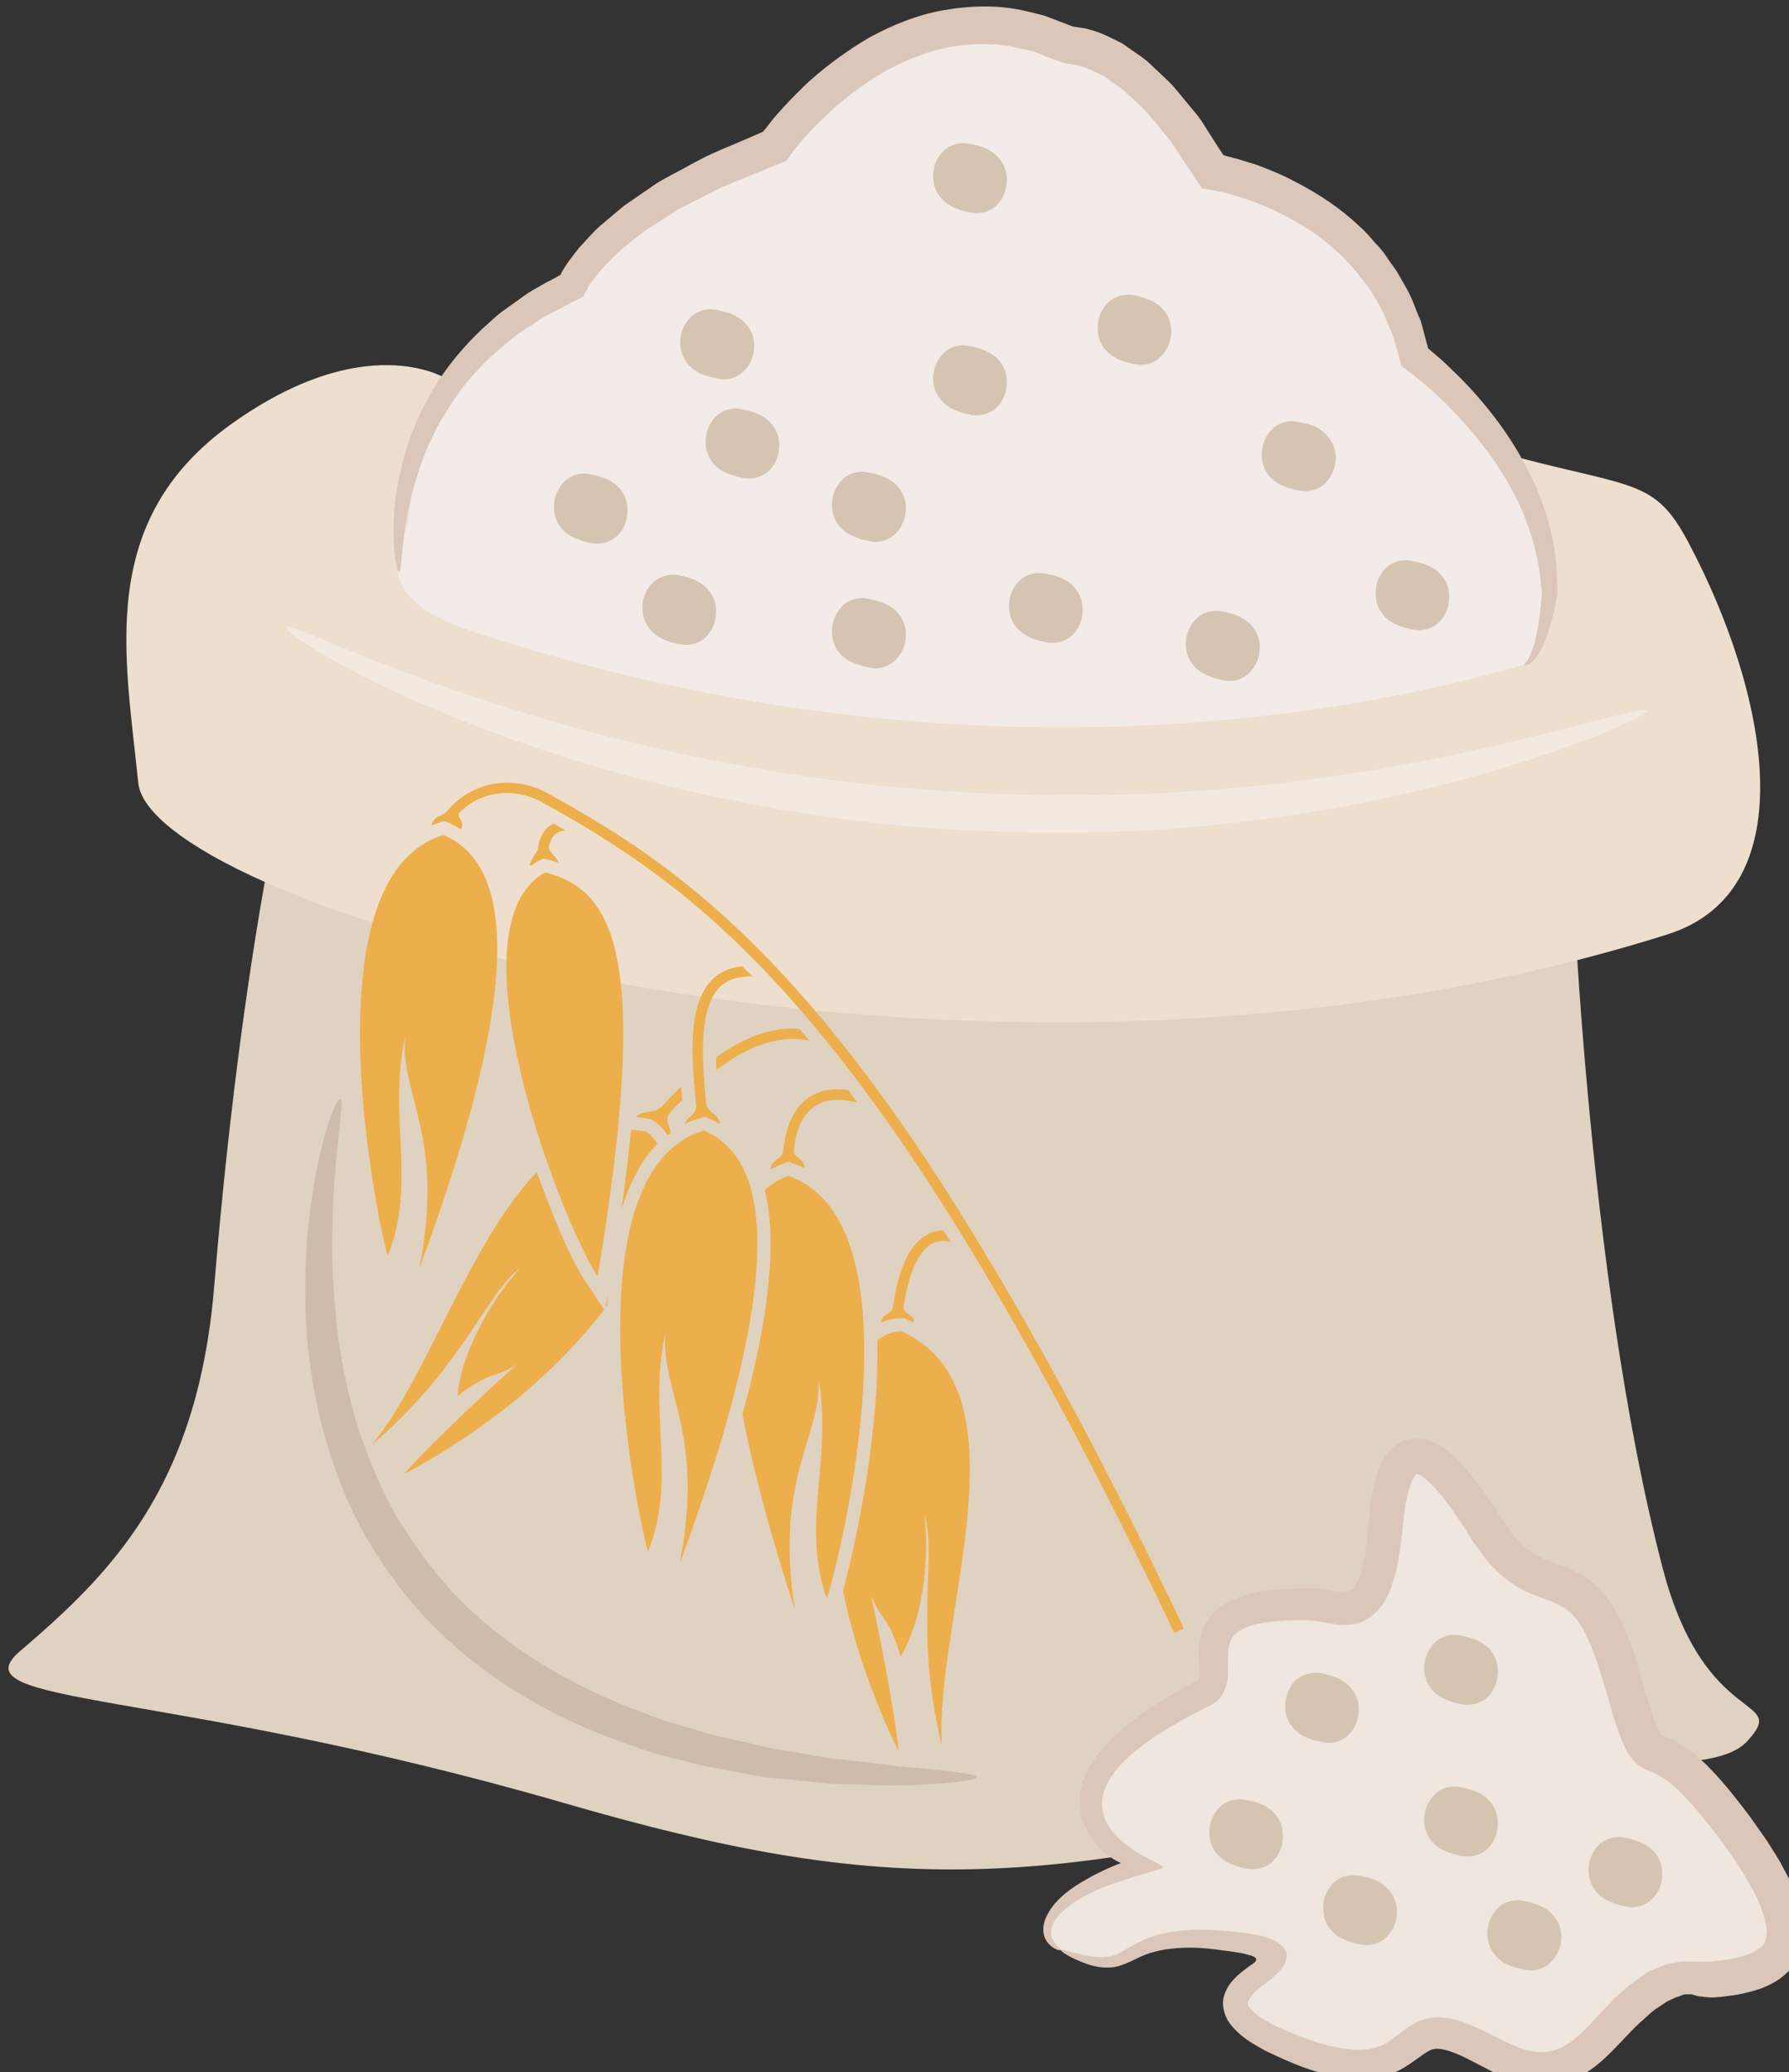 <?xml version="1.0" encoding="UTF-8" standalone="no"?>
<!-- Created with Inkscape (http://www.inkscape.org/) -->

<svg
   xmlns:dc="http://purl.org/dc/elements/1.1/"
   xmlns:cc="http://creativecommons.org/ns#"
   xmlns:rdf="http://www.w3.org/1999/02/22-rdf-syntax-ns#"
   xmlns:svg="http://www.w3.org/2000/svg"
   xmlns="http://www.w3.org/2000/svg"
   xmlns:sodipodi="http://sodipodi.sourceforge.net/DTD/sodipodi-0.dtd"
   xmlns:inkscape="http://www.inkscape.org/namespaces/inkscape"
   width="1233.451mm"
   height="1428.34mm"
   viewBox="0 0 1233.451 1428.34"
   version="1.1"
   id="svg8"
   inkscape:version="0.92.4 (5da689c313, 2019-01-14)"
   sodipodi:docname="Krupice ovesná hrubá.svg">
  <rect x="0" y="0" width="1233.451" height="1428.34" fill="#333333" stroke="none"/>
  <defs
     id="defs2">
    <style
       type="text/css"
       id="style2">
   <![CDATA[
    .fil1 {fill:#FEFEFE}
    .fil4 {fill:#727271}
    .fil0 {fill:#7D877C}
    .fil5 {fill:#EDAF4B;fill-rule:nonzero}
    .fil2 {fill:#ADDDF6;}
    .fil3 {fill:#73B5C0}
   ]]>
  </style>
    <style
       type="text/css"
       id="style2-2">
   <![CDATA[
    .fil2 {fill:#EABD81;fill-rule:nonzero}
    .fil0 {fill:#EDAF4B;fill-rule:nonzero}
    .fil1 {fill:#FFD085;fill-rule:nonzero}
   ]]>
  </style>
    <style
       type="text/css"
       id="style2-8">
   <![CDATA[
    .fil7 {fill:#B57C43;fill-rule:nonzero}
    .fil6 {fill:#D6A68E;fill-rule:nonzero}
    .fil2 {fill:#E5B69C;fill-rule:nonzero}
    .fil3 {fill:#EAD0B7;fill-rule:nonzero}
    .fil1 {fill:#EEC2A5;fill-rule:nonzero}
    .fil4 {fill:#F4CAB3;fill-rule:nonzero}
    .fil0 {fill:#F7DFC3;fill-rule:nonzero}
    .fil5 {fill:#FCEAD9;fill-rule:nonzero}
    .fil8 {fill:white;fill-rule:nonzero}
   ]]>
  </style>
    <style
       type="text/css"
       id="style2-6">
   <![CDATA[
    .fil2 {fill:#6A1B13;fill-rule:nonzero}
    .fil0 {fill:#E6E6E6;fill-rule:nonzero}
    .fil1 {fill:#EFB59E;fill-rule:nonzero}
   ]]>
  </style>
    <style
       type="text/css"
       id="style2-7">
   <![CDATA[
    .fil10 {fill:#86BE57}
    .fil8 {fill:#EDAF4B}
    .fil6 {fill:#CEBCAA;fill-rule:nonzero}
    .fil1 {fill:#E0D2C1;fill-rule:nonzero}
    .fil7 {fill:#E2C758;fill-rule:nonzero}
    .fil4 {fill:#E2C759;fill-rule:nonzero}
    .fil9 {fill:#EDAF4B;fill-rule:nonzero}
    .fil2 {fill:#EDDECE;fill-rule:nonzero}
    .fil5 {fill:#F4E9E1;fill-rule:nonzero}
    .fil3 {fill:#F9E17A;fill-rule:nonzero}
    .fil0 {fill:white;fill-rule:nonzero}
   ]]>
  </style>
    <style
       type="text/css"
       id="style2-63">
   <![CDATA[
    .fil6 {fill:#CCAF9F;fill-rule:nonzero}
    .fil5 {fill:#CEBCAA;fill-rule:nonzero}
    .fil8 {fill:#D6C4B2;fill-rule:nonzero}
    .fil3 {fill:#DBC7BA;fill-rule:nonzero}
    .fil0 {fill:#E0D2C1;fill-rule:nonzero}
    .fil7 {fill:#EDAF4B;fill-rule:nonzero}
    .fil1 {fill:#EDDECE;fill-rule:nonzero}
    .fil4 {fill:#F4E9E1;fill-rule:nonzero}
    .fil2 {fill:#F4ECE6;fill-rule:nonzero}
   ]]>
  </style>
    <style
       type="text/css"
       id="style2-1"><![CDATA[
    .fil1 {fill:#E8C882;fill-rule:nonzero}
    .fil2 {fill:#EACA81;fill-rule:nonzero}
    .fil0 {fill:#FCE097;fill-rule:nonzero}
   ]]></style>
    <style
       type="text/css"
       id="style2-8-0"><![CDATA[
    .str0 {stroke:white;stroke-width:70.56}
    .fil3 {fill:#30561A;fill-rule:nonzero}
    .fil4 {fill:#3C6626;fill-rule:nonzero}
    .fil2 {fill:#4E7A34;fill-rule:nonzero}
    .fil1 {fill:#72915D;fill-rule:nonzero}
    .fil7 {fill:#CE9E63;fill-rule:nonzero}
    .fil6 {fill:#D89E52;fill-rule:nonzero}
    .fil5 {fill:#D8B280;fill-rule:nonzero}
    .fil0 {fill:white;fill-rule:nonzero}
   ]]></style>
    <style
       type="text/css"
       id="style2-9"><![CDATA[
    .fil2 {fill:#97AF68;fill-rule:nonzero}
    .fil0 {fill:#CDDBAB;fill-rule:nonzero}
    .fil3 {fill:#E6D6C4;fill-rule:nonzero}
    .fil1 {fill:#F9EFE1;fill-rule:nonzero}
    .fil4 {fill:white;fill-rule:nonzero}
   ]]></style>
    <style
       type="text/css"
       id="style2-4"><![CDATA[
    .fil0 {fill:#42051E;fill-rule:nonzero}
    .fil2 {fill:#8E2354;fill-rule:nonzero}
    .fil1 {fill:#D2E094;fill-rule:nonzero}
   ]]></style>
    <style
       type="text/css"
       id="style2-5"><![CDATA[
    .fil3 {fill:#616D1F;fill-rule:nonzero}
    .fil2 {fill:#889338;fill-rule:nonzero}
    .fil1 {fill:#D1B38F;fill-rule:nonzero}
    .fil4 {fill:#DDC9AF;fill-rule:nonzero}
    .fil0 {fill:#F4E9D9;fill-rule:nonzero}
    .fil5 {fill:#FFFCF9;fill-rule:nonzero}
   ]]></style>
    <style
       type="text/css"
       id="style2-81"><![CDATA[
    .fil1 {fill:#628C2C;fill-rule:nonzero}
    .fil0 {fill:#E5DDBD;fill-rule:nonzero}
   ]]></style>
    <style
       type="text/css"
       id="style2-82"><![CDATA[
    .fil2 {fill:#628C2C;fill-rule:nonzero}
    .fil0 {fill:#C62645;fill-rule:nonzero}
    .fil1 {fill:#F4D4DC;fill-rule:nonzero}
   ]]></style>
    <style
       type="text/css"
       id="style2-0"><![CDATA[
    .fil4 {fill:#89892E;fill-rule:nonzero}
    .fil1 {fill:#A3A549;fill-rule:nonzero}
    .fil5 {fill:#D0D354;fill-rule:nonzero}
    .fil0 {fill:#D6C2A1;fill-rule:nonzero}
    .fil6 {fill:#DADD5E;fill-rule:nonzero}
    .fil3 {fill:#E2CFB0;fill-rule:nonzero}
    .fil7 {fill:#E6D6BE;fill-rule:nonzero}
    .fil2 {fill:#F3E7D1;fill-rule:nonzero}
   ]]></style>
    <style
       type="text/css"
       id="style2-7-4"><![CDATA[
    .fil2 {fill:#C68148}
    .fil1 {fill:#890A0A;fill-rule:nonzero}
    .fil4 {fill:#961212;fill-rule:nonzero}
    .fil0 {fill:#A30D0D;fill-rule:nonzero}
    .fil3 {fill:#AF1B1B;fill-rule:nonzero}
    .fil6 {fill:#B72020;fill-rule:nonzero}
    .fil5 {fill:#D14242;fill-rule:nonzero}
   ]]></style>
    <style
       type="text/css"
       id="style2-72"><![CDATA[
    .fil1 {fill:black;fill-rule:nonzero}
    .fil6 {fill:#225B0A;fill-rule:nonzero}
    .fil4 {fill:#662E12;fill-rule:nonzero}
    .fil5 {fill:#8F1323;fill-rule:nonzero}
    .fil0 {fill:#961616;fill-rule:nonzero}
    .fil7 {fill:#B01515;fill-rule:nonzero}
    .fil3 {fill:#F7F7F7;fill-rule:nonzero}
    .fil2 {fill:white;fill-rule:nonzero}
   ]]></style>
    <style
       type="text/css"
       id="style2-723"><![CDATA[
    .fil0 {fill:black;fill-rule:nonzero}
    .fil3 {fill:#398942;fill-rule:nonzero}
    .fil6 {fill:#45AF51;fill-rule:nonzero}
    .fil5 {fill:#DBBF03;fill-rule:nonzero}
    .fil8 {fill:#ECC500;fill-rule:nonzero}
    .fil4 {fill:#EDCE30;fill-rule:nonzero}
    .fil2 {fill:#F7F7F7;fill-rule:nonzero}
    .fil7 {fill:#FFD628;fill-rule:nonzero}
    .fil1 {fill:white;fill-rule:nonzero}
   ]]></style>
    <style
       type="text/css"
       id="style2-95"><![CDATA[
    .fil0 {fill:#5AB216;fill-rule:nonzero}
    .fil5 {fill:#AAA494;fill-rule:nonzero}
    .fil7 {fill:#BFB7A5;fill-rule:nonzero}
    .fil4 {fill:#D8D8D8;fill-rule:nonzero}
    .fil1 {fill:#E51A1A;fill-rule:nonzero}
    .fil6 {fill:#E5E1DA;fill-rule:nonzero}
    .fil3 {fill:#E6E6E6;fill-rule:nonzero}
    .fil2 {fill:#F4F2F2;fill-rule:nonzero}
    .fil8 {fill:white;fill-rule:nonzero}
   ]]></style>
    <style
       type="text/css"
       id="style2-6-9"><![CDATA[
    .fil3 {fill:black;fill-rule:nonzero}
    .fil10 {fill:#99816B;fill-rule:nonzero}
    .fil11 {fill:#AF987E;fill-rule:nonzero}
    .fil6 {fill:#B7A18A;fill-rule:nonzero}
    .fil1 {fill:#BA855A;fill-rule:nonzero}
    .fil7 {fill:#CCBAA3;fill-rule:nonzero}
    .fil9 {fill:#D3C2B2;fill-rule:nonzero}
    .fil0 {fill:#DDC8B1;fill-rule:nonzero}
    .fil8 {fill:#E0CFB8;fill-rule:nonzero}
    .fil4 {fill:#E5D6C6;fill-rule:nonzero}
    .fil5 {fill:#EFE5DC;fill-rule:nonzero}
    .fil2 {fill:white;fill-rule:nonzero}
   ]]></style>
    <style
       type="text/css"
       id="style2-46"><![CDATA[
    .fil0 {fill:#FEFEFE}
    .fil7 {fill:#5B63AA}
    .fil2 {fill:#331972;fill-rule:nonzero}
    .fil1 {fill:#45AF51;fill-rule:nonzero}
    .fil4 {fill:#5037A0;fill-rule:nonzero}
    .fil3 {fill:#662E12;fill-rule:nonzero}
    .fil5 {fill:#ADDDF6;}
    .fil6 {fill:#40A4B1;}
   ]]></style>
    <style
       type="text/css"
       id="style2-97"><![CDATA[
    .fil1 {fill:black;fill-rule:nonzero}
    .fil6 {fill:#225B0A;fill-rule:nonzero}
    .fil4 {fill:#662E12;fill-rule:nonzero}
    .fil5 {fill:#8F1323;fill-rule:nonzero}
    .fil0 {fill:#961616;fill-rule:nonzero}
    .fil7 {fill:#B01515;fill-rule:nonzero}
    .fil3 {fill:#F7F7F7;fill-rule:nonzero}
    .fil2 {fill:white;fill-rule:nonzero}
   ]]></style>
    <style
       type="text/css"
       id="style2-02"><![CDATA[
    .fil5 {fill:#0D0D1F}
    .fil3 {fill:#97E053}
    .fil2 {fill:#E5EDC7}
    .fil4 {fill:#FAFAF5}
    .fil0 {fill:white}
    .fil1 {fill:#467691;fill-rule:nonzero}
   ]]></style>
    <style
       type="text/css"
       id="style2-93"><![CDATA[
    .fil1 {fill:#E8C882;fill-rule:nonzero}
    .fil2 {fill:#EACA81;fill-rule:nonzero}
    .fil0 {fill:#FCE097;fill-rule:nonzero}
   ]]></style>
    <style
       type="text/css"
       id="style2-8-9"><![CDATA[
    .str0 {stroke:white;stroke-width:70.56}
    .fil3 {fill:#30561A;fill-rule:nonzero}
    .fil4 {fill:#3C6626;fill-rule:nonzero}
    .fil2 {fill:#4E7A34;fill-rule:nonzero}
    .fil1 {fill:#72915D;fill-rule:nonzero}
    .fil7 {fill:#CE9E63;fill-rule:nonzero}
    .fil6 {fill:#D89E52;fill-rule:nonzero}
    .fil5 {fill:#D8B280;fill-rule:nonzero}
    .fil0 {fill:white;fill-rule:nonzero}
   ]]></style>
    <style
       type="text/css"
       id="style2-2-5"><![CDATA[
    .fil1 {fill:#354F19;fill-rule:nonzero}
    .fil3 {fill:#406022;fill-rule:nonzero}
    .fil4 {fill:#567C35;fill-rule:nonzero}
    .fil0 {fill:#628E38;fill-rule:nonzero}
    .fil2 {fill:#78A549;fill-rule:nonzero}
    .fil5 {fill:#88AC65;fill-rule:nonzero}
    .fil6 {fill:#95BF64;fill-rule:nonzero}
   ]]></style>
    <style
       type="text/css"
       id="style2-69"><![CDATA[
    .fil6 {fill:#CCAF9F;fill-rule:nonzero}
    .fil5 {fill:#CEBCAA;fill-rule:nonzero}
    .fil8 {fill:#D6C4B2;fill-rule:nonzero}
    .fil3 {fill:#DBC7BA;fill-rule:nonzero}
    .fil0 {fill:#E0D2C1;fill-rule:nonzero}
    .fil7 {fill:#EDAF4B;fill-rule:nonzero}
    .fil1 {fill:#EDDECE;fill-rule:nonzero}
    .fil4 {fill:#F4E9E1;fill-rule:nonzero}
    .fil2 {fill:#F4ECE6;fill-rule:nonzero}
   ]]></style>
    <style
       type="text/css"
       id="style2-90">
   <![CDATA[
    .fil1 {fill:#FEFEFE}
    .fil4 {fill:#727271}
    .fil0 {fill:#7D877C}
    .fil5 {fill:#EDAF4B;fill-rule:nonzero}
    .fil2 {fill:#ADDDF6;}
    .fil3 {fill:#73B5C0}
   ]]>
  </style>
    <style
       type="text/css"
       id="style2-85"><![CDATA[
    .fil1 {fill:#E8C882;fill-rule:nonzero}
    .fil2 {fill:#EACA81;fill-rule:nonzero}
    .fil0 {fill:#FCE097;fill-rule:nonzero}
   ]]></style>
    <style
       type="text/css"
       id="style2-8-4"><![CDATA[
    .str0 {stroke:white;stroke-width:70.56}
    .fil3 {fill:#30561A;fill-rule:nonzero}
    .fil4 {fill:#3C6626;fill-rule:nonzero}
    .fil2 {fill:#4E7A34;fill-rule:nonzero}
    .fil1 {fill:#72915D;fill-rule:nonzero}
    .fil7 {fill:#CE9E63;fill-rule:nonzero}
    .fil6 {fill:#D89E52;fill-rule:nonzero}
    .fil5 {fill:#D8B280;fill-rule:nonzero}
    .fil0 {fill:white;fill-rule:nonzero}
   ]]></style>
    <style
       type="text/css"
       id="style2-9-7"><![CDATA[
    .fil2 {fill:#97AF68;fill-rule:nonzero}
    .fil0 {fill:#CDDBAB;fill-rule:nonzero}
    .fil3 {fill:#E6D6C4;fill-rule:nonzero}
    .fil1 {fill:#F9EFE1;fill-rule:nonzero}
    .fil4 {fill:white;fill-rule:nonzero}
   ]]></style>
    <style
       type="text/css"
       id="style2-4-5"><![CDATA[
    .fil0 {fill:#42051E;fill-rule:nonzero}
    .fil2 {fill:#8E2354;fill-rule:nonzero}
    .fil1 {fill:#D2E094;fill-rule:nonzero}
   ]]></style>
    <style
       type="text/css"
       id="style2-5-7"><![CDATA[
    .fil3 {fill:#616D1F;fill-rule:nonzero}
    .fil2 {fill:#889338;fill-rule:nonzero}
    .fil1 {fill:#D1B38F;fill-rule:nonzero}
    .fil4 {fill:#DDC9AF;fill-rule:nonzero}
    .fil0 {fill:#F4E9D9;fill-rule:nonzero}
    .fil5 {fill:#FFFCF9;fill-rule:nonzero}
   ]]></style>
    <style
       type="text/css"
       id="style2-81-4"><![CDATA[
    .fil1 {fill:#628C2C;fill-rule:nonzero}
    .fil0 {fill:#E5DDBD;fill-rule:nonzero}
   ]]></style>
    <style
       type="text/css"
       id="style2-82-3"><![CDATA[
    .fil2 {fill:#628C2C;fill-rule:nonzero}
    .fil0 {fill:#C62645;fill-rule:nonzero}
    .fil1 {fill:#F4D4DC;fill-rule:nonzero}
   ]]></style>
    <style
       type="text/css"
       id="style2-0-3"><![CDATA[
    .fil4 {fill:#89892E;fill-rule:nonzero}
    .fil1 {fill:#A3A549;fill-rule:nonzero}
    .fil5 {fill:#D0D354;fill-rule:nonzero}
    .fil0 {fill:#D6C2A1;fill-rule:nonzero}
    .fil6 {fill:#DADD5E;fill-rule:nonzero}
    .fil3 {fill:#E2CFB0;fill-rule:nonzero}
    .fil7 {fill:#E6D6BE;fill-rule:nonzero}
    .fil2 {fill:#F3E7D1;fill-rule:nonzero}
   ]]></style>
    <style
       type="text/css"
       id="style2-7-9"><![CDATA[
    .fil2 {fill:#C68148}
    .fil1 {fill:#890A0A;fill-rule:nonzero}
    .fil4 {fill:#961212;fill-rule:nonzero}
    .fil0 {fill:#A30D0D;fill-rule:nonzero}
    .fil3 {fill:#AF1B1B;fill-rule:nonzero}
    .fil6 {fill:#B72020;fill-rule:nonzero}
    .fil5 {fill:#D14242;fill-rule:nonzero}
   ]]></style>
    <style
       type="text/css"
       id="style2-72-6"><![CDATA[
    .fil1 {fill:black;fill-rule:nonzero}
    .fil6 {fill:#225B0A;fill-rule:nonzero}
    .fil4 {fill:#662E12;fill-rule:nonzero}
    .fil5 {fill:#8F1323;fill-rule:nonzero}
    .fil0 {fill:#961616;fill-rule:nonzero}
    .fil7 {fill:#B01515;fill-rule:nonzero}
    .fil3 {fill:#F7F7F7;fill-rule:nonzero}
    .fil2 {fill:white;fill-rule:nonzero}
   ]]></style>
    <style
       type="text/css"
       id="style2-723-8"><![CDATA[
    .fil0 {fill:black;fill-rule:nonzero}
    .fil3 {fill:#398942;fill-rule:nonzero}
    .fil6 {fill:#45AF51;fill-rule:nonzero}
    .fil5 {fill:#DBBF03;fill-rule:nonzero}
    .fil8 {fill:#ECC500;fill-rule:nonzero}
    .fil4 {fill:#EDCE30;fill-rule:nonzero}
    .fil2 {fill:#F7F7F7;fill-rule:nonzero}
    .fil7 {fill:#FFD628;fill-rule:nonzero}
    .fil1 {fill:white;fill-rule:nonzero}
   ]]></style>
    <style
       type="text/css"
       id="style2-95-7"><![CDATA[
    .fil0 {fill:#5AB216;fill-rule:nonzero}
    .fil5 {fill:#AAA494;fill-rule:nonzero}
    .fil7 {fill:#BFB7A5;fill-rule:nonzero}
    .fil4 {fill:#D8D8D8;fill-rule:nonzero}
    .fil1 {fill:#E51A1A;fill-rule:nonzero}
    .fil6 {fill:#E5E1DA;fill-rule:nonzero}
    .fil3 {fill:#E6E6E6;fill-rule:nonzero}
    .fil2 {fill:#F4F2F2;fill-rule:nonzero}
    .fil8 {fill:white;fill-rule:nonzero}
   ]]></style>
    <style
       type="text/css"
       id="style2-6-0"><![CDATA[
    .fil3 {fill:black;fill-rule:nonzero}
    .fil10 {fill:#99816B;fill-rule:nonzero}
    .fil11 {fill:#AF987E;fill-rule:nonzero}
    .fil6 {fill:#B7A18A;fill-rule:nonzero}
    .fil1 {fill:#BA855A;fill-rule:nonzero}
    .fil7 {fill:#CCBAA3;fill-rule:nonzero}
    .fil9 {fill:#D3C2B2;fill-rule:nonzero}
    .fil0 {fill:#DDC8B1;fill-rule:nonzero}
    .fil8 {fill:#E0CFB8;fill-rule:nonzero}
    .fil4 {fill:#E5D6C6;fill-rule:nonzero}
    .fil5 {fill:#EFE5DC;fill-rule:nonzero}
    .fil2 {fill:white;fill-rule:nonzero}
   ]]></style>
    <style
       type="text/css"
       id="style2-46-9"><![CDATA[
    .fil0 {fill:#FEFEFE}
    .fil7 {fill:#5B63AA}
    .fil2 {fill:#331972;fill-rule:nonzero}
    .fil1 {fill:#45AF51;fill-rule:nonzero}
    .fil4 {fill:#5037A0;fill-rule:nonzero}
    .fil3 {fill:#662E12;fill-rule:nonzero}
    .fil5 {fill:#ADDDF6;}
    .fil6 {fill:#40A4B1;}
   ]]></style>
    <style
       type="text/css"
       id="style2-97-1"><![CDATA[
    .fil1 {fill:black;fill-rule:nonzero}
    .fil6 {fill:#225B0A;fill-rule:nonzero}
    .fil4 {fill:#662E12;fill-rule:nonzero}
    .fil5 {fill:#8F1323;fill-rule:nonzero}
    .fil0 {fill:#961616;fill-rule:nonzero}
    .fil7 {fill:#B01515;fill-rule:nonzero}
    .fil3 {fill:#F7F7F7;fill-rule:nonzero}
    .fil2 {fill:white;fill-rule:nonzero}
   ]]></style>
    <style
       type="text/css"
       id="style2-02-8"><![CDATA[
    .fil5 {fill:#0D0D1F}
    .fil3 {fill:#97E053}
    .fil2 {fill:#E5EDC7}
    .fil4 {fill:#FAFAF5}
    .fil0 {fill:white}
    .fil1 {fill:#467691;fill-rule:nonzero}
   ]]></style>
    <style
       type="text/css"
       id="style2-93-9"><![CDATA[
    .fil1 {fill:#E8C882;fill-rule:nonzero}
    .fil2 {fill:#EACA81;fill-rule:nonzero}
    .fil0 {fill:#FCE097;fill-rule:nonzero}
   ]]></style>
    <style
       type="text/css"
       id="style2-8-9-3"><![CDATA[
    .str0 {stroke:white;stroke-width:70.56}
    .fil3 {fill:#30561A;fill-rule:nonzero}
    .fil4 {fill:#3C6626;fill-rule:nonzero}
    .fil2 {fill:#4E7A34;fill-rule:nonzero}
    .fil1 {fill:#72915D;fill-rule:nonzero}
    .fil7 {fill:#CE9E63;fill-rule:nonzero}
    .fil6 {fill:#D89E52;fill-rule:nonzero}
    .fil5 {fill:#D8B280;fill-rule:nonzero}
    .fil0 {fill:white;fill-rule:nonzero}
   ]]></style>
    <style
       type="text/css"
       id="style2-2-0"><![CDATA[
    .fil1 {fill:#354F19;fill-rule:nonzero}
    .fil3 {fill:#406022;fill-rule:nonzero}
    .fil4 {fill:#567C35;fill-rule:nonzero}
    .fil0 {fill:#628E38;fill-rule:nonzero}
    .fil2 {fill:#78A549;fill-rule:nonzero}
    .fil5 {fill:#88AC65;fill-rule:nonzero}
    .fil6 {fill:#95BF64;fill-rule:nonzero}
   ]]></style>
    <style
       type="text/css"
       id="style2-69-3"><![CDATA[
    .fil6 {fill:#CCAF9F;fill-rule:nonzero}
    .fil5 {fill:#CEBCAA;fill-rule:nonzero}
    .fil8 {fill:#D6C4B2;fill-rule:nonzero}
    .fil3 {fill:#DBC7BA;fill-rule:nonzero}
    .fil0 {fill:#E0D2C1;fill-rule:nonzero}
    .fil7 {fill:#EDAF4B;fill-rule:nonzero}
    .fil1 {fill:#EDDECE;fill-rule:nonzero}
    .fil4 {fill:#F4E9E1;fill-rule:nonzero}
    .fil2 {fill:#F4ECE6;fill-rule:nonzero}
   ]]></style>
    <style
       type="text/css"
       id="style2-3">
   <![CDATA[
    .fil1 {fill:#EDAF4B}
    .fil2 {fill:#5FB2A2;fill-rule:nonzero}
    .fil3 {fill:#96E0D2;fill-rule:nonzero}
    .fil0 {fill:#EDAF4B;fill-rule:nonzero}
    .fil4 {fill:#EFD2A8;fill-rule:nonzero}
    .fil5 {fill:#F4B35D;fill-rule:nonzero}
   ]]>
  </style>
    <style
       type="text/css"
       id="style2-70">
   <![CDATA[
    .fil6 {fill:#CCAF9F;fill-rule:nonzero}
    .fil5 {fill:#CEBCAA;fill-rule:nonzero}
    .fil8 {fill:#D6C4B2;fill-rule:nonzero}
    .fil3 {fill:#DBC7BA;fill-rule:nonzero}
    .fil0 {fill:#E0D2C1;fill-rule:nonzero}
    .fil7 {fill:#EDAF4B;fill-rule:nonzero}
    .fil1 {fill:#EDDECE;fill-rule:nonzero}
    .fil4 {fill:#F4E9E1;fill-rule:nonzero}
    .fil2 {fill:#F4ECE6;fill-rule:nonzero}
   ]]>
  </style>
    <style
       type="text/css"
       id="style2-62">
   <![CDATA[
    .fil9 {fill:#EDAF4B}
    .fil5 {fill:#CEBCAA;fill-rule:nonzero}
    .fil7 {fill:#D6C4B2;fill-rule:nonzero}
    .fil3 {fill:#DBC7BA;fill-rule:nonzero}
    .fil0 {fill:#E0D2C1;fill-rule:nonzero}
    .fil8 {fill:#EDAF4B;fill-rule:nonzero}
    .fil1 {fill:#EDDECE;fill-rule:nonzero}
    .fil6 {fill:#EFE6DF;fill-rule:nonzero}
    .fil2 {fill:#F2EBE7;fill-rule:nonzero}
    .fil4 {fill:#F4E9E1;fill-rule:nonzero}
   ]]>
  </style>
  </defs>
  <sodipodi:namedview
     id="base"
     pagecolor="#ffffff"
     bordercolor="#666666"
     borderopacity="1.0"
     inkscape:pageopacity="0.0"
     inkscape:pageshadow="2"
     inkscape:zoom="0.069836287"
     inkscape:cx="2464.6061"
     inkscape:cy="2335.5099"
     inkscape:document-units="mm"
     inkscape:current-layer="layer1-1-1"
     showgrid="false"
     inkscape:window-width="1920"
     inkscape:window-height="1001"
     inkscape:window-x="-9"
     inkscape:window-y="-9"
     inkscape:window-maximized="1" />
  <g
     inkscape:label="Vrstva 1"
     inkscape:groupmode="layer"
     id="layer1"
     transform="translate(806.751,253.239)">
 
 
 

 
 

 
 <g
   transform="matrix(0.265,0,0,0.265,-3890.514,-3788.686)"
   id="Vrstva_x0020_1-1">

  
  
  
  
  
  
  
  
  
  
  
  
  
  
  
  
  
  
  
  
  
  
  
  
  
  
  
  
 
 
 <g
   transform="translate(4404.631,1209.687)"
   id="Vrstva_x0020_1">

  
  
  
  
  
  
  
  
  
  
  
  
  
  
  
  
  
  
  
  
 
 
 <g
   transform="translate(-479.982,40.378)"
   id="Vrstva_x0020_1-6">

  
  
  
  
  
  
  
  
  
  
  
  
  
  
  
  
  
  
  
  
  
  
  
  
  
  
  
  
  
  
  
  
  
  
  
  
  
  
  
  
  
  
  
  
  
  
  
  
  
  
  
  
  
  
  
  
  
  
  
  
  
  
  
  
  
  
  
  
  
  
  
  
 
 
 <g
   transform="translate(-118.163,-673.14)"
   id="Vrstva_x0020_1-0">

  
  
  
  
  
  
  
  
  
  
  
  
  
  
  
  
  
  
  
  
  
  
  
  
  
  
  
  
  
  
  
  
  
  
  
  
  
  
  
  
  
  
  
  
  
  
  
  
  
 <g
   inkscape:label="Vrstva 1"
   inkscape:groupmode="layer"
   transform="matrix(3.659,0,0,3.659,16167.354,16239.224)"
   id="layer1-3">
  <g
     inkscape:label="Vrstva 1"
     inkscape:groupmode="layer"
     transform="matrix(0.265,0,0,0.265,515.71,289.41)"
     id="layer1-1">
 
 
 
</g>
</g>

 
 
 
<g
   inkscape:label="Vrstva 1"
   inkscape:groupmode="layer"
   transform="matrix(4.248,0,0,4.248,4669.72,16149.72)"
   id="layer1-12">
  <g
     inkscape:label="Vrstva 1"
     inkscape:groupmode="layer"
     transform="matrix(0.265,0,0,0.265,515.71,289.41)"
     id="layer1-1-1">
 
 

 
 <g
   transform="matrix(0.89,0,0,0.89,-6047.527,-14590.53)"
   id="Vrstva_x0020_1-62">

  <g
   id="_966206680">
   <path
   d="m 11842,13962 c 0,0 37,1129 240,1902 110,415 329,324 219,444 -99,110 -500,17 -733,86 -1083,317 -1510,316 -2341,75 -1037,-300 -1579,-251 -1412,-394 230,-197 460,-419 504,-944 82,-985 218,-1458 218,-1458 z"
   style="fill:#e0d2c1;fill-rule:nonzero"
   id="path7"
   class="fil0"
   inkscape:connector-curvature="0" />

   <path
   d="m 8920,12770 c 0,0 -208,-131 -558,120 -350,252 -273,602 -240,930 32,328 2166,963 3971,394 364,-115 259,-632 55,-1017 -98,-186 -153,-132 -591,-263 z"
   style="fill:#eddece;fill-rule:nonzero"
   id="path9"
   class="fil1"
   inkscape:connector-curvature="0" />

   <path
   d="m 8822,13153 c 0,0 11,-416 427,-624 0,0 76,-197 525,-361 0,0 328,-470 766,-263 0,0 175,-10 372,329 0,0 437,65 525,481 0,0 350,252 350,613 0,0 -18,172 -66,186 -689,197 -1652,262 -2702,-77 -112,-36 -296,-98 -197,-284 z"
   style="fill:#f2ebe7;fill-rule:nonzero"
   id="path11"
   class="fil2"
   inkscape:connector-curvature="0" />

   <path
   d="m 11721,13514 c 0,-3 5,-5 10,-14 5,-8 11,-22 17,-42 5,-20 10,-46 14,-76 2,-15 3,-32 5,-49 1,-7 -1,-15 -2,-25 -1,-9 -2,-18 -3,-28 -10,-77 -38,-169 -97,-262 -29,-47 -65,-94 -107,-140 -21,-23 -43,-46 -67,-68 -13,-11 -25,-22 -38,-33 -14,-11 -22,-17 -50,-38 -5,-18 -10,-35 -15,-53 -4,-13 -7,-26 -12,-38 -12,-24 -20,-51 -35,-74 -7,-12 -14,-24 -21,-36 -9,-11 -17,-22 -26,-33 -8,-12 -18,-22 -28,-33 -10,-10 -19,-22 -31,-31 -43,-40 -94,-73 -150,-101 -29,-14 -58,-26 -88,-36 -16,-5 -31,-10 -47,-14 -7,-2 -15,-4 -23,-5 l -6,-2 -12,-2 -25,-4 c -18,-27 -35,-54 -53,-80 -14,-20 -26,-43 -43,-61 -15,-19 -31,-38 -47,-57 -17,-18 -36,-34 -54,-51 -8,-9 -19,-15 -29,-22 l -29,-21 c -21,-10 -42,-21 -63,-26 -6,-2 -10,-3 -15,-3 l -7,-2 c -6,-1 -11,0 -19,-3 l -11,-4 c -5,-1 -4,-1 -6,-2 l -9,-3 -18,-7 -35,-14 -37,-8 c -59,-15 -119,-12 -176,-4 -58,11 -113,33 -165,60 -51,29 -99,64 -142,102 -21,20 -42,40 -61,60 -10,11 -19,21 -28,32 l -13,16 -20,27 c -57,23 -113,46 -167,68 -24,12 -47,24 -71,36 -23,12 -47,23 -67,38 -22,14 -43,27 -64,41 -19,15 -38,30 -56,45 -19,16 -34,33 -50,49 -14,17 -29,34 -39,51 -1,2 -1,1 -2,5 l -5,8 -3,7 -2,4 c -1,0 -3,1 -4,2 l -26,13 c -10,5 -20,10 -30,16 -19,10 -40,19 -57,31 -18,12 -35,24 -53,35 -16,12 -31,26 -47,38 -60,53 -108,109 -141,168 -10,14 -18,28 -25,42 -6,15 -14,28 -20,42 -11,28 -22,54 -29,80 -17,50 -25,96 -31,132 -10,74 -10,116 -15,116 -5,1 -16,-40 -15,-118 1,-39 4,-87 18,-142 5,-27 15,-56 24,-87 6,-15 13,-30 19,-46 7,-16 14,-32 24,-48 32,-65 82,-130 145,-190 16,-14 32,-30 50,-44 18,-13 37,-26 56,-40 19,-14 40,-25 61,-37 11,-5 21,-11 32,-17 l 4,-2 v -1 h 1 c 1,0 1,-1 1,-2 0,0 0,-1 -1,1 0,0 2,-3 2,-4 14,-25 30,-45 47,-66 18,-19 35,-40 55,-57 20,-17 41,-35 62,-52 22,-15 45,-31 67,-46 23,-17 47,-29 72,-42 25,-14 49,-27 75,-40 25,-12 52,-23 78,-34 23,-10 45,-19 67,-29 0,0 0,0 0,0 l 7,-8 14,-18 c 10,-13 20,-24 31,-36 21,-23 43,-45 66,-67 48,-43 101,-82 159,-116 59,-32 124,-59 194,-71 70,-12 144,-14 214,3 l 45,11 42,16 34,13 c -2,0 1,0 1,0 l 13,2 c 9,1 18,2 26,5 33,8 60,23 88,37 l 37,26 c 12,8 25,17 35,27 20,20 43,39 61,59 18,22 36,43 53,64 19,21 31,45 46,67 l 21,33 10,15 -1,-1 h 1 l 7,2 c 9,2 18,5 27,7 17,5 35,11 52,16 34,13 67,26 98,43 63,32 121,71 170,118 13,11 24,24 35,37 11,12 23,24 32,38 9,14 19,27 28,40 8,14 16,28 24,42 17,28 25,58 38,86 5,15 8,30 12,44 l 6,22 c 1,5 1,4 1,5 v 1 c 0,0 19,16 32,27 14,12 26,25 39,37 25,24 48,49 70,75 43,51 79,103 107,155 58,103 83,206 87,290 0,11 1,21 1,31 0,5 0,10 0,14 0,3 0,6 0,9 l -1,8 c -4,18 -7,35 -11,50 -8,31 -16,57 -26,78 -9,20 -20,35 -30,43 -5,4 -9,5 -13,6 -3,0 -4,0 -5,-1 z"
   style="fill:#dbc7ba;fill-rule:nonzero"
   id="path13"
   class="fil3"
   inkscape:connector-curvature="0" />

   <path
   d="m 12039,13634 c 4,10 -182,99 -504,185 -161,41 -355,82 -574,106 -219,25 -462,32 -716,17 -254,-14 -494,-54 -708,-104 -214,-50 -403,-112 -558,-173 -309,-121 -482,-238 -474,-250 6,-12 187,82 498,185 155,52 342,106 554,150 211,44 446,80 694,94 249,15 486,10 701,-9 215,-18 407,-51 567,-83 321,-68 514,-133 520,-118 z"
   style="fill:#f4e9e1;fill-rule:nonzero"
   id="path15"
   class="fil4"
   inkscape:connector-curvature="0" />

   <path
   d="m 10299,16402 c 0,7 -41,13 -115,18 -36,2 -82,5 -134,3 -27,-1 -55,-2 -85,-2 -15,-1 -30,-1 -46,-2 -16,-2 -32,-3 -49,-5 -33,-3 -67,-7 -104,-10 -36,-4 -73,-13 -112,-19 -19,-4 -39,-7 -59,-11 -20,-5 -40,-10 -60,-15 -41,-11 -83,-20 -125,-37 -168,-55 -349,-147 -501,-292 -76,-72 -138,-155 -189,-240 -50,-85 -84,-174 -110,-260 -26,-86 -39,-171 -48,-249 -7,-79 -8,-153 -5,-220 14,-268 78,-424 90,-420 14,3 -25,162 -21,421 2,64 7,135 17,209 11,74 27,153 53,233 27,79 60,160 107,238 48,76 104,151 173,218 139,132 306,220 464,277 39,17 79,27 118,39 19,5 38,11 57,17 19,4 38,8 56,12 37,8 73,18 107,24 35,6 69,11 101,17 16,2 31,5 47,8 15,1 30,3 45,5 29,3 56,6 82,9 51,8 96,10 132,14 73,7 114,14 114,20 z"
   style="fill:#cebcaa;fill-rule:nonzero"
   id="path17"
   class="fil5"
   inkscape:connector-curvature="0" />

   <path
   d="m 10518,16851 c -69,-31 -55,-142 208,-219 0,0 -383,-175 164,-448 82,-41 -104,-242 284,-230 68,2 164,76 186,-197 22,-274 121,-230 263,0 142,230 252,33 350,383 99,350 44,55 295,394 252,339 88,378 -54,394 -79,8 -121,-44 -285,142 -164,186 -273,33 -405,0 -131,-33 -98,175 -437,22 -339,-153 208,-219 -121,-263 -328,-44 -229,121 -448,22 z"
   style="fill:#efe6df;fill-rule:nonzero"
   id="path19"
   class="fil6"
   inkscape:connector-curvature="0" />

   <path
   d="m 10518,16851 c 1,-4 22,4 60,13 19,4 43,8 68,3 25,-4 51,-27 89,-43 38,-17 84,-24 133,-26 24,0 49,1 75,3 13,1 26,2 40,4 7,1 12,1 22,3 9,2 19,3 29,5 9,3 20,6 29,9 8,4 18,8 24,14 7,4 12,11 16,19 3,10 1,19 -2,26 -7,30 -70,67 -80,80 -9,9 -16,19 -17,24 -1,6 -1,10 6,18 13,16 41,33 69,47 59,26 127,53 192,59 33,3 63,-1 89,-15 14,-8 27,-18 44,-31 16,-12 38,-28 68,-35 15,-2 30,-4 43,-1 7,1 14,2 21,3 l 17,5 c 23,7 43,17 63,26 39,19 75,39 109,49 35,10 65,8 95,-7 8,-4 15,-9 23,-14 7,-5 14,-12 22,-18 7,-6 14,-14 21,-21 l 23,-24 c 16,-17 32,-35 49,-52 20,-16 36,-34 59,-48 11,-8 22,-16 34,-22 14,-6 28,-12 42,-17 15,-2 31,-7 45,-6 h 21 18 c 12,1 20,0 29,0 11,-1 23,-3 34,-4 22,-3 42,-8 61,-14 18,-7 32,-16 40,-25 8,-8 9,-21 10,-37 -3,-34 -19,-78 -43,-118 -10,-21 -25,-41 -37,-61 -14,-20 -28,-40 -42,-60 -31,-39 -61,-79 -95,-113 -8,-9 -16,-17 -25,-24 -9,-8 -17,-14 -26,-20 -8,-5 -16,-10 -26,-14 -6,-3 -10,-4 -21,-9 -8,-3 -22,-13 -29,-21 -7,-8 -15,-17 -18,-24 -4,-7 -8,-15 -10,-21 -6,-13 -11,-26 -15,-38 -9,-24 -15,-47 -22,-71 -14,-47 -26,-91 -42,-132 -15,-40 -35,-79 -60,-101 -12,-11 -27,-19 -45,-27 -19,-7 -42,-15 -67,-26 -50,-23 -91,-62 -120,-103 -15,-20 -29,-41 -39,-59 -12,-18 -24,-36 -36,-53 -24,-33 -52,-67 -77,-85 -6,-4 -12,-6 -13,-6 0,-1 -1,-1 -2,0 2,-3 -8,9 -14,25 -12,32 -17,72 -21,111 -5,42 -9,86 -21,129 -6,22 -14,45 -27,67 -14,23 -39,47 -70,56 -31,8 -58,3 -78,-1 l -26,-5 c -4,-1 -7,-1 -10,-1 l -14,-1 c -36,-1 -72,0 -105,5 -33,4 -64,13 -81,28 -17,13 -22,32 -22,65 -1,16 1,33 -1,56 -2,10 -6,27 -13,39 -8,13 -20,21 -32,28 -60,29 -110,58 -157,90 -46,32 -86,68 -108,108 -22,39 -21,79 0,113 5,9 11,17 18,24 3,4 7,8 10,11 5,5 13,11 19,16 26,21 65,39 96,56 -3,2 -3,4 -6,6 l -17,5 c -11,3 -22,7 -33,10 -22,6 -42,13 -61,19 -22,7 -31,12 -44,16 -12,5 -22,10 -32,15 -42,21 -73,45 -88,69 -16,24 -11,47 -1,58 9,12 17,16 16,19 -1,1 -10,2 -25,-10 -7,-6 -16,-15 -19,-30 -4,-14 -1,-32 7,-48 16,-34 49,-64 92,-89 11,-6 22,-13 34,-19 11,-5 26,-13 31,-15 7,-3 14,-6 21,-9 l 10,-4 5,-2 c 0,0 -3,-1 -5,-2 -10,-5 -20,-11 -29,-18 -2,-2 -3,-2 -6,-5 -5,-4 -10,-8 -14,-13 -9,-9 -17,-19 -25,-31 -15,-22 -27,-50 -28,-81 -2,-31 6,-63 20,-90 29,-54 74,-96 122,-133 49,-37 106,-70 162,-100 4,-2 5,-4 6,-12 1,-11 -1,-28 -1,-46 -1,-19 0,-40 6,-63 7,-23 22,-47 40,-63 38,-32 81,-41 120,-49 40,-6 80,-7 120,-7 h 15 c 6,1 13,1 18,2 l 31,5 c 18,3 31,4 38,1 7,-2 12,-7 20,-18 6,-12 12,-27 16,-45 10,-34 13,-73 17,-114 4,-43 8,-87 25,-135 4,-12 9,-25 18,-38 7,-12 22,-29 41,-38 18,-10 40,-12 60,-8 20,5 34,12 46,20 46,33 74,70 102,107 27,36 53,80 75,111 24,32 51,56 85,72 18,8 38,15 62,24 24,10 52,24 74,44 45,41 67,91 86,137 19,48 31,96 44,141 7,22 14,45 21,66 7,21 18,44 21,47 2,1 -2,0 2,1 1,1 10,4 15,6 15,6 30,14 43,23 13,9 26,18 36,28 11,9 22,19 31,29 39,40 71,82 103,124 15,21 30,43 45,64 14,23 29,44 41,68 l 19,36 c 5,13 10,26 16,39 9,26 17,55 19,87 0,32 -7,72 -33,101 -24,28 -54,43 -81,53 -28,9 -54,15 -80,18 -13,2 -24,3 -38,4 -14,1 -30,-2 -41,-3 l -18,-5 h -15 c -9,0 -16,6 -24,7 l -24,11 c -8,5 -16,11 -24,16 -17,10 -32,27 -48,40 -16,15 -31,31 -46,47 -31,32 -67,72 -116,95 -48,25 -112,27 -159,10 -47,-15 -85,-38 -121,-56 -34,-18 -72,-32 -91,-28 -19,1 -49,33 -91,55 -43,22 -92,26 -133,21 -84,-10 -151,-41 -216,-72 -32,-18 -64,-35 -91,-70 -14,-18 -23,-49 -15,-73 8,-26 23,-40 36,-53 14,-12 28,-22 29,-23 5,-3 11,-7 15,-11 2,-2 4,-5 3,-8 -1,-3 -3,-4 -6,-6 -5,-2 -11,-4 -16,-5 l -11,-3 -17,-3 c -13,-2 -25,-4 -37,-5 -25,-4 -48,-6 -71,-7 -44,-1 -84,3 -118,14 -33,10 -63,33 -98,37 -33,3 -59,-6 -79,-14 -38,-15 -55,-29 -54,-31 z"
   style="fill:#dbc7ba;fill-rule:nonzero"
   id="path21"
   class="fil3"
   inkscape:connector-curvature="0" />

   <path
   d="m 9343,13034 c -17,-8 -33,-12 -44,-14 -26,-7 -55,1 -72,20 -19,20 -28,46 -25,76 4,29 22,54 50,67 16,8 32,12 43,14 7,2 13,2 20,2 20,0 40,-8 53,-22 19,-20 27,-46 24,-76 -3,-29 -22,-54 -49,-67 z"
   style="fill:#d6c4b2;fill-rule:nonzero"
   id="path23"
   class="fil7"
   inkscape:connector-curvature="0" />

   <path
   d="m 9572,13296 c -16,-8 -32,-11 -43,-14 -26,-6 -55,2 -73,21 -19,20 -27,45 -24,75 4,30 22,54 50,68 16,8 32,11 43,14 6,1 13,2 19,2 21,0 41,-8 54,-22 19,-21 27,-46 24,-77 -4,-29 -22,-53 -50,-67 z"
   style="fill:#d6c4b2;fill-rule:nonzero"
   id="path25"
   class="fil7"
   inkscape:connector-curvature="0" />

   <path
   d="m 9736,12865 c -16,-8 -31,-12 -43,-14 -26,-7 -55,1 -73,20 -18,20 -27,46 -24,76 4,29 22,54 50,67 16,8 31,11 43,14 6,2 13,2 20,2 20,0 40,-8 53,-22 19,-20 27,-46 24,-76 -4,-29 -22,-54 -50,-67 z"
   style="fill:#d6c4b2;fill-rule:nonzero"
   id="path27"
   class="fil7"
   inkscape:connector-curvature="0" />

   <path
   d="m 9580,12757 c 16,7 32,11 44,13 6,2 12,3 19,3 20,0 40,-9 53,-23 19,-20 28,-46 25,-76 -4,-29 -22,-53 -50,-67 -16,-8 -32,-11 -44,-14 -26,-7 -55,2 -72,20 -19,20 -28,46 -25,76 4,29 22,54 50,68 z"
   style="fill:#d6c4b2;fill-rule:nonzero"
   id="path29"
   class="fil7"
   inkscape:connector-curvature="0" />

   <path
   d="m 9974,13178 c 16,8 32,12 43,14 7,2 13,3 20,3 20,0 40,-9 53,-23 19,-20 28,-46 25,-76 -4,-29 -23,-54 -50,-67 -17,-8 -33,-12 -44,-14 -26,-7 -55,1 -72,20 -19,20 -28,46 -25,76 4,29 22,54 50,67 z"
   style="fill:#d6c4b2;fill-rule:nonzero"
   id="path31"
   class="fil7"
   inkscape:connector-curvature="0" />

   <path
   d="m 10065,13357 c -17,-8 -33,-11 -44,-14 -26,-6 -55,1 -72,20 -19,21 -28,46 -25,76 4,30 22,54 50,68 16,7 32,11 43,13 7,2 13,3 20,3 20,0 40,-9 53,-23 19,-20 28,-46 25,-76 -4,-29 -23,-54 -50,-67 z"
   style="fill:#d6c4b2;fill-rule:nonzero"
   id="path33"
   class="fil7"
   inkscape:connector-curvature="0" />

   <path
   d="m 10524,13291 c -16,-8 -31,-11 -43,-13 -26,-7 -55,1 -73,20 -19,20 -27,46 -24,76 4,29 22,53 50,67 16,8 31,11 43,14 6,1 13,2 19,2 21,0 40,-8 54,-22 19,-20 27,-46 24,-76 -4,-30 -22,-54 -50,-68 z"
   style="fill:#d6c4b2;fill-rule:nonzero"
   id="path35"
   class="fil7"
   inkscape:connector-curvature="0" />

   <path
   d="m 10327,12701 c -16,-8 -32,-12 -43,-14 -26,-7 -55,1 -73,20 -19,20 -27,46 -24,76 4,29 22,53 50,67 16,8 31,11 43,14 6,2 13,2 19,2 21,0 41,-8 54,-22 19,-20 27,-46 24,-76 -4,-30 -22,-54 -50,-67 z"
   style="fill:#d6c4b2;fill-rule:nonzero"
   id="path37"
   class="fil7"
   inkscape:connector-curvature="0" />

   <path
   d="m 10237,12325 c 16,8 31,11 43,14 6,1 13,2 19,2 21,0 40,-8 54,-22 19,-21 27,-46 24,-76 -4,-30 -22,-54 -50,-68 -16,-8 -31,-11 -43,-13 -26,-7 -55,1 -73,20 -19,20 -27,45 -24,76 4,29 22,53 50,67 z"
   style="fill:#d6c4b2;fill-rule:nonzero"
   id="path39"
   class="fil7"
   inkscape:connector-curvature="0" />

   <path
   d="m 10754,12569 c -16,-8 -32,-11 -43,-14 -26,-6 -56,2 -73,21 -19,20 -27,45 -24,76 3,29 22,53 49,67 17,8 33,11 44,14 6,1 13,2 19,2 21,0 40,-8 53,-23 19,-20 28,-45 25,-76 -4,-29 -22,-53 -50,-67 z"
   style="fill:#d6c4b2;fill-rule:nonzero"
   id="path41"
   class="fil7"
   inkscape:connector-curvature="0" />

   <path
   d="m 11181,12897 c -17,-8 -33,-11 -44,-13 -26,-7 -55,1 -72,20 -19,20 -28,46 -25,76 4,29 22,54 50,67 16,8 33,12 44,14 6,1 12,2 19,2 20,0 40,-8 53,-22 19,-20 28,-46 25,-76 -4,-29 -23,-54 -50,-68 z"
   style="fill:#d6c4b2;fill-rule:nonzero"
   id="path43"
   class="fil7"
   inkscape:connector-curvature="0" />

   <path
   d="m 10984,13390 c -17,-8 -33,-12 -44,-14 -26,-7 -55,2 -72,20 -19,20 -28,46 -25,76 4,29 22,54 50,67 16,8 32,12 43,14 7,2 13,3 20,3 21,0 40,-9 53,-23 19,-20 28,-46 25,-76 -4,-29 -23,-54 -50,-67 z"
   style="fill:#d6c4b2;fill-rule:nonzero"
   id="path45"
   class="fil7"
   inkscape:connector-curvature="0" />

   <path
   d="m 11476,13258 c -16,-7 -32,-11 -43,-13 -26,-7 -56,1 -73,20 -19,20 -27,46 -24,76 4,29 22,54 50,67 16,8 31,11 43,14 6,1 13,2 19,2 21,0 40,-8 54,-22 18,-20 27,-46 24,-76 -4,-29 -22,-54 -50,-68 z"
   style="fill:#d6c4b2;fill-rule:nonzero"
   id="path47"
   class="fil7"
   inkscape:connector-curvature="0" />

   <path
   d="m 11267,16290 c 19,-20 27,-45 24,-76 -4,-29 -22,-53 -50,-67 -16,-8 -31,-11 -43,-14 -26,-6 -55,2 -73,20 -18,21 -27,46 -24,76 4,30 22,54 50,68 16,8 31,11 43,13 7,2 13,3 19,3 21,0 41,-8 54,-23 z"
   style="fill:#d6c4b2;fill-rule:nonzero"
   id="path49"
   class="fil7"
   inkscape:connector-curvature="0" />

   <path
   d="m 11766,16738 c -16,-8 -31,-11 -43,-14 -26,-6 -55,1 -72,20 -19,20 -28,46 -25,76 4,29 22,54 50,68 16,7 32,11 43,13 7,2 13,3 20,3 20,0 40,-9 53,-23 19,-20 28,-46 25,-76 -4,-29 -23,-54 -51,-67 z"
   style="fill:#d6c4b2;fill-rule:nonzero"
   id="path51"
   class="fil7"
   inkscape:connector-curvature="0" />

   <path
   d="m 11512,16198 c 16,8 32,12 43,14 7,2 13,2 20,2 20,0 40,-8 53,-22 19,-20 27,-46 24,-76 -3,-29 -22,-54 -50,-68 -16,-7 -32,-11 -43,-13 -26,-7 -55,1 -72,20 -19,20 -28,46 -25,76 4,29 22,54 50,67 z"
   style="fill:#d6c4b2;fill-rule:nonzero"
   id="path53"
   class="fil7"
   inkscape:connector-curvature="0" />

   <path
   d="m 11044,16475 c -16,-8 -31,-11 -43,-13 -26,-7 -55,1 -73,20 -18,20 -27,46 -24,76 4,29 22,53 50,67 16,8 31,11 43,14 7,1 13,2 20,2 20,0 40,-8 53,-22 19,-21 27,-46 24,-76 -3,-30 -22,-54 -50,-68 z"
   style="fill:#d6c4b2;fill-rule:nonzero"
   id="path55"
   class="fil7"
   inkscape:connector-curvature="0" />

   <path
   d="m 11340,16672 c -16,-8 -32,-11 -43,-13 -26,-7 -56,1 -73,20 -19,20 -28,45 -24,75 3,30 21,54 50,68 15,8 31,11 43,14 6,1 12,2 19,2 21,0 40,-8 53,-22 19,-20 28,-46 25,-76 -4,-30 -22,-54 -50,-68 z"
   style="fill:#d6c4b2;fill-rule:nonzero"
   id="path57"
   class="fil7"
   inkscape:connector-curvature="0" />

   <path
   d="m 11652,16510 c -3,-29 -22,-54 -50,-68 -16,-7 -31,-11 -43,-13 -26,-7 -55,1 -72,20 -19,20 -28,46 -25,76 4,29 22,54 50,67 16,8 32,11 43,14 7,2 13,2 20,2 20,0 40,-8 53,-22 19,-20 27,-46 24,-76 z"
   style="fill:#d6c4b2;fill-rule:nonzero"
   id="path59"
   class="fil7"
   inkscape:connector-curvature="0" />

   <path
   d="m 12079,16641 c -4,-29 -22,-54 -50,-67 -16,-8 -32,-12 -43,-14 -26,-7 -55,1 -73,20 -19,20 -27,46 -24,76 4,29 22,54 50,67 16,8 31,12 43,14 6,2 13,3 19,3 21,0 40,-9 54,-23 19,-20 27,-46 24,-76 z"
   style="fill:#d6c4b2;fill-rule:nonzero"
   id="path61"
   class="fil7"
   inkscape:connector-curvature="0" />

  </g>

  <g
   id="_966204856">
   <path
   d="m 9315,15102 c -94,-142 -391,-909 -136,-1049 184,46 273,229 136,1049 z"
   style="fill:#edaf4b;fill-rule:nonzero"
   id="path64"
   class="fil8"
   inkscape:connector-curvature="0" />

   <path
   d="m 9139,14035 c -1,-13 20,-33 21,-45 5,-34 19,-53 41,-64 10,6 20,12 30,18 -23,2 -37,14 -43,44 -2,10 27,31 25,40 -8,-3 -17,-6 -26,-8 l -13,-3 -12,6 c -7,4 -13,8 -20,13 z"
   style="fill:#edaf4b"
   id="path66"
   class="fil9"
   inkscape:connector-curvature="0" />

   <path
   d="m 8925,13893 c 62,-75 169,-96 261,-45 119,65 232,135 339,219 137,107 258,230 369,362 159,190 299,399 426,611 188,311 355,637 512,964 l 5,12 -24,12 -6,-12 c -156,-327 -323,-652 -510,-962 -127,-211 -266,-419 -424,-607 -110,-131 -230,-253 -365,-358 -106,-83 -217,-152 -335,-217 -75,-42 -161,-30 -216,25 -12,13 16,22 3,44 -10,-6 -21,-12 -32,-17 l -11,-4 -12,3 c -7,3 -15,5 -22,8 9,-28 29,-22 42,-38 z"
   style="fill:#edaf4b"
   id="path68"
   class="fil9"
   inkscape:connector-curvature="0" />

   <path
   d="m 8770,15048 c -14,-33 -224,-982 145,-1092 176,74 216,374 -63,1125 68,-344 -51,-450 -37,-602 -45,210 31,382 -45,569 z"
   style="fill:#edaf4b;fill-rule:nonzero"
   id="path70"
   class="fil8"
   inkscape:connector-curvature="0" />

   <path
   d="m 9415,14688 c 15,-18 48,-8 66,-27 16,-17 33,-35 51,-52 1,12 2,23 3,35 -12,11 -23,23 -33,34 -19,20 17,52 -6,57 v 0 c -9,-15 -21,-28 -36,-37 l -6,-4 -6,-1 c -11,-2 -22,-4 -33,-5 z m 208,-155 c 67,-48 140,-80 216,-74 l 8,10 c 6,7 12,14 18,21 -84,-18 -167,20 -241,75 -1,-10 -1,-21 -1,-32 z"
   style="fill:#edaf4b"
   id="path72"
   class="fil9"
   inkscape:connector-curvature="0" />

   <path
   d="m 8729,15539 c 142,-173 254,-527 428,-708 12,33 24,65 37,97 24,61 56,138 93,192 l 45,68 c -111,145 -282,300 -521,428 32,-37 152,-159 295,-286 -64,40 -67,15 -155,83 12,-131 104,-269 163,-333 -90,67 -144,252 -385,459 z m 673,-818 c 13,1 26,2 39,5 12,8 22,19 29,32 -44,45 -74,106 -93,172 9,-70 18,-139 25,-209 z m -62,455 -4,6 6,-33 c -1,9 -1,18 -2,27 z"
   style="fill:#edaf4b;fill-rule:nonzero"
   id="path74"
   class="fil8"
   inkscape:connector-curvature="0" />

   <path
   d="m 9541,14706 c 4,-16 32,-25 30,-47 -15,-147 -33,-348 120,-362 8,9 17,17 26,26 -32,-1 -63,6 -85,28 -57,56 -45,199 -35,303 3,24 35,26 35,52 -9,-5 -18,-10 -28,-14 l -11,-5 -12,4 c -14,4 -27,9 -40,15 z"
   style="fill:#edaf4b"
   id="path76"
   class="fil9"
   inkscape:connector-curvature="0" />

   <path
   d="m 9446,15816 c -14,-34 -225,-982 145,-1093 176,75 215,374 -63,1125 67,-343 -51,-449 -37,-601 -46,210 31,381 -45,569 z"
   style="fill:#edaf4b;fill-rule:nonzero"
   id="path78"
   class="fil8"
   inkscape:connector-curvature="0" />

   <path
   d="m 10052,15218 c 1,-19 27,-15 31,-41 10,-76 37,-168 102,-190 9,-3 19,-5 28,-4 7,10 13,20 19,30 -74,-22 -109,76 -122,165 -3,24 27,21 26,41 v 3 c -5,-3 -11,-5 -17,-8 l -6,-3 h -6 c -20,-1 -38,3 -55,10 z"
   style="fill:#edaf4b"
   id="path80"
   class="fil9"
   inkscape:connector-curvature="0" />

   <path
   d="m 10209,16321 c -21,-325 234,-922 -104,-1076 -22,-1 -44,7 -64,23 1,45 0,89 -2,128 -8,123 -26,248 -51,370 -9,42 -18,84 -29,126 -2,7 -4,16 -7,26 27,129 73,270 145,418 -4,-49 -31,-218 -72,-405 29,70 45,51 77,158 67,-114 72,-279 62,-366 34,108 -30,289 45,598 z"
   style="fill:#edaf4b;fill-rule:nonzero"
   id="path82"
   class="fil8"
   inkscape:connector-curvature="0" />

   <path
   d="m 9765,14823 c -1,-23 31,-27 32,-47 11,-112 69,-172 169,-158 8,11 16,22 24,33 -100,-27 -155,20 -165,123 -2,20 25,20 27,44 v 3 c -10,-5 -20,-9 -31,-13 l -11,-4 -12,5 c -11,4 -22,9 -33,15 z"
   style="fill:#edaf4b"
   id="path84"
   class="fil9"
   inkscape:connector-curvature="0" />

   <path
   d="m 9910,15938 c 15,-33 265,-972 -100,-1097 -22,8 -43,20 -61,37 15,60 17,126 14,185 -6,111 -28,225 -55,333 -6,22 -11,43 -17,64 27,140 71,308 136,507 -53,-346 69,-447 62,-599 36,212 -47,379 21,570 z"
   style="fill:#edaf4b;fill-rule:nonzero"
   id="path86"
   class="fil8"
   inkscape:connector-curvature="0" />

  </g>

 </g>

</g>
</g>
</g>

</g>

</g>

</g>

</g>
</svg>
